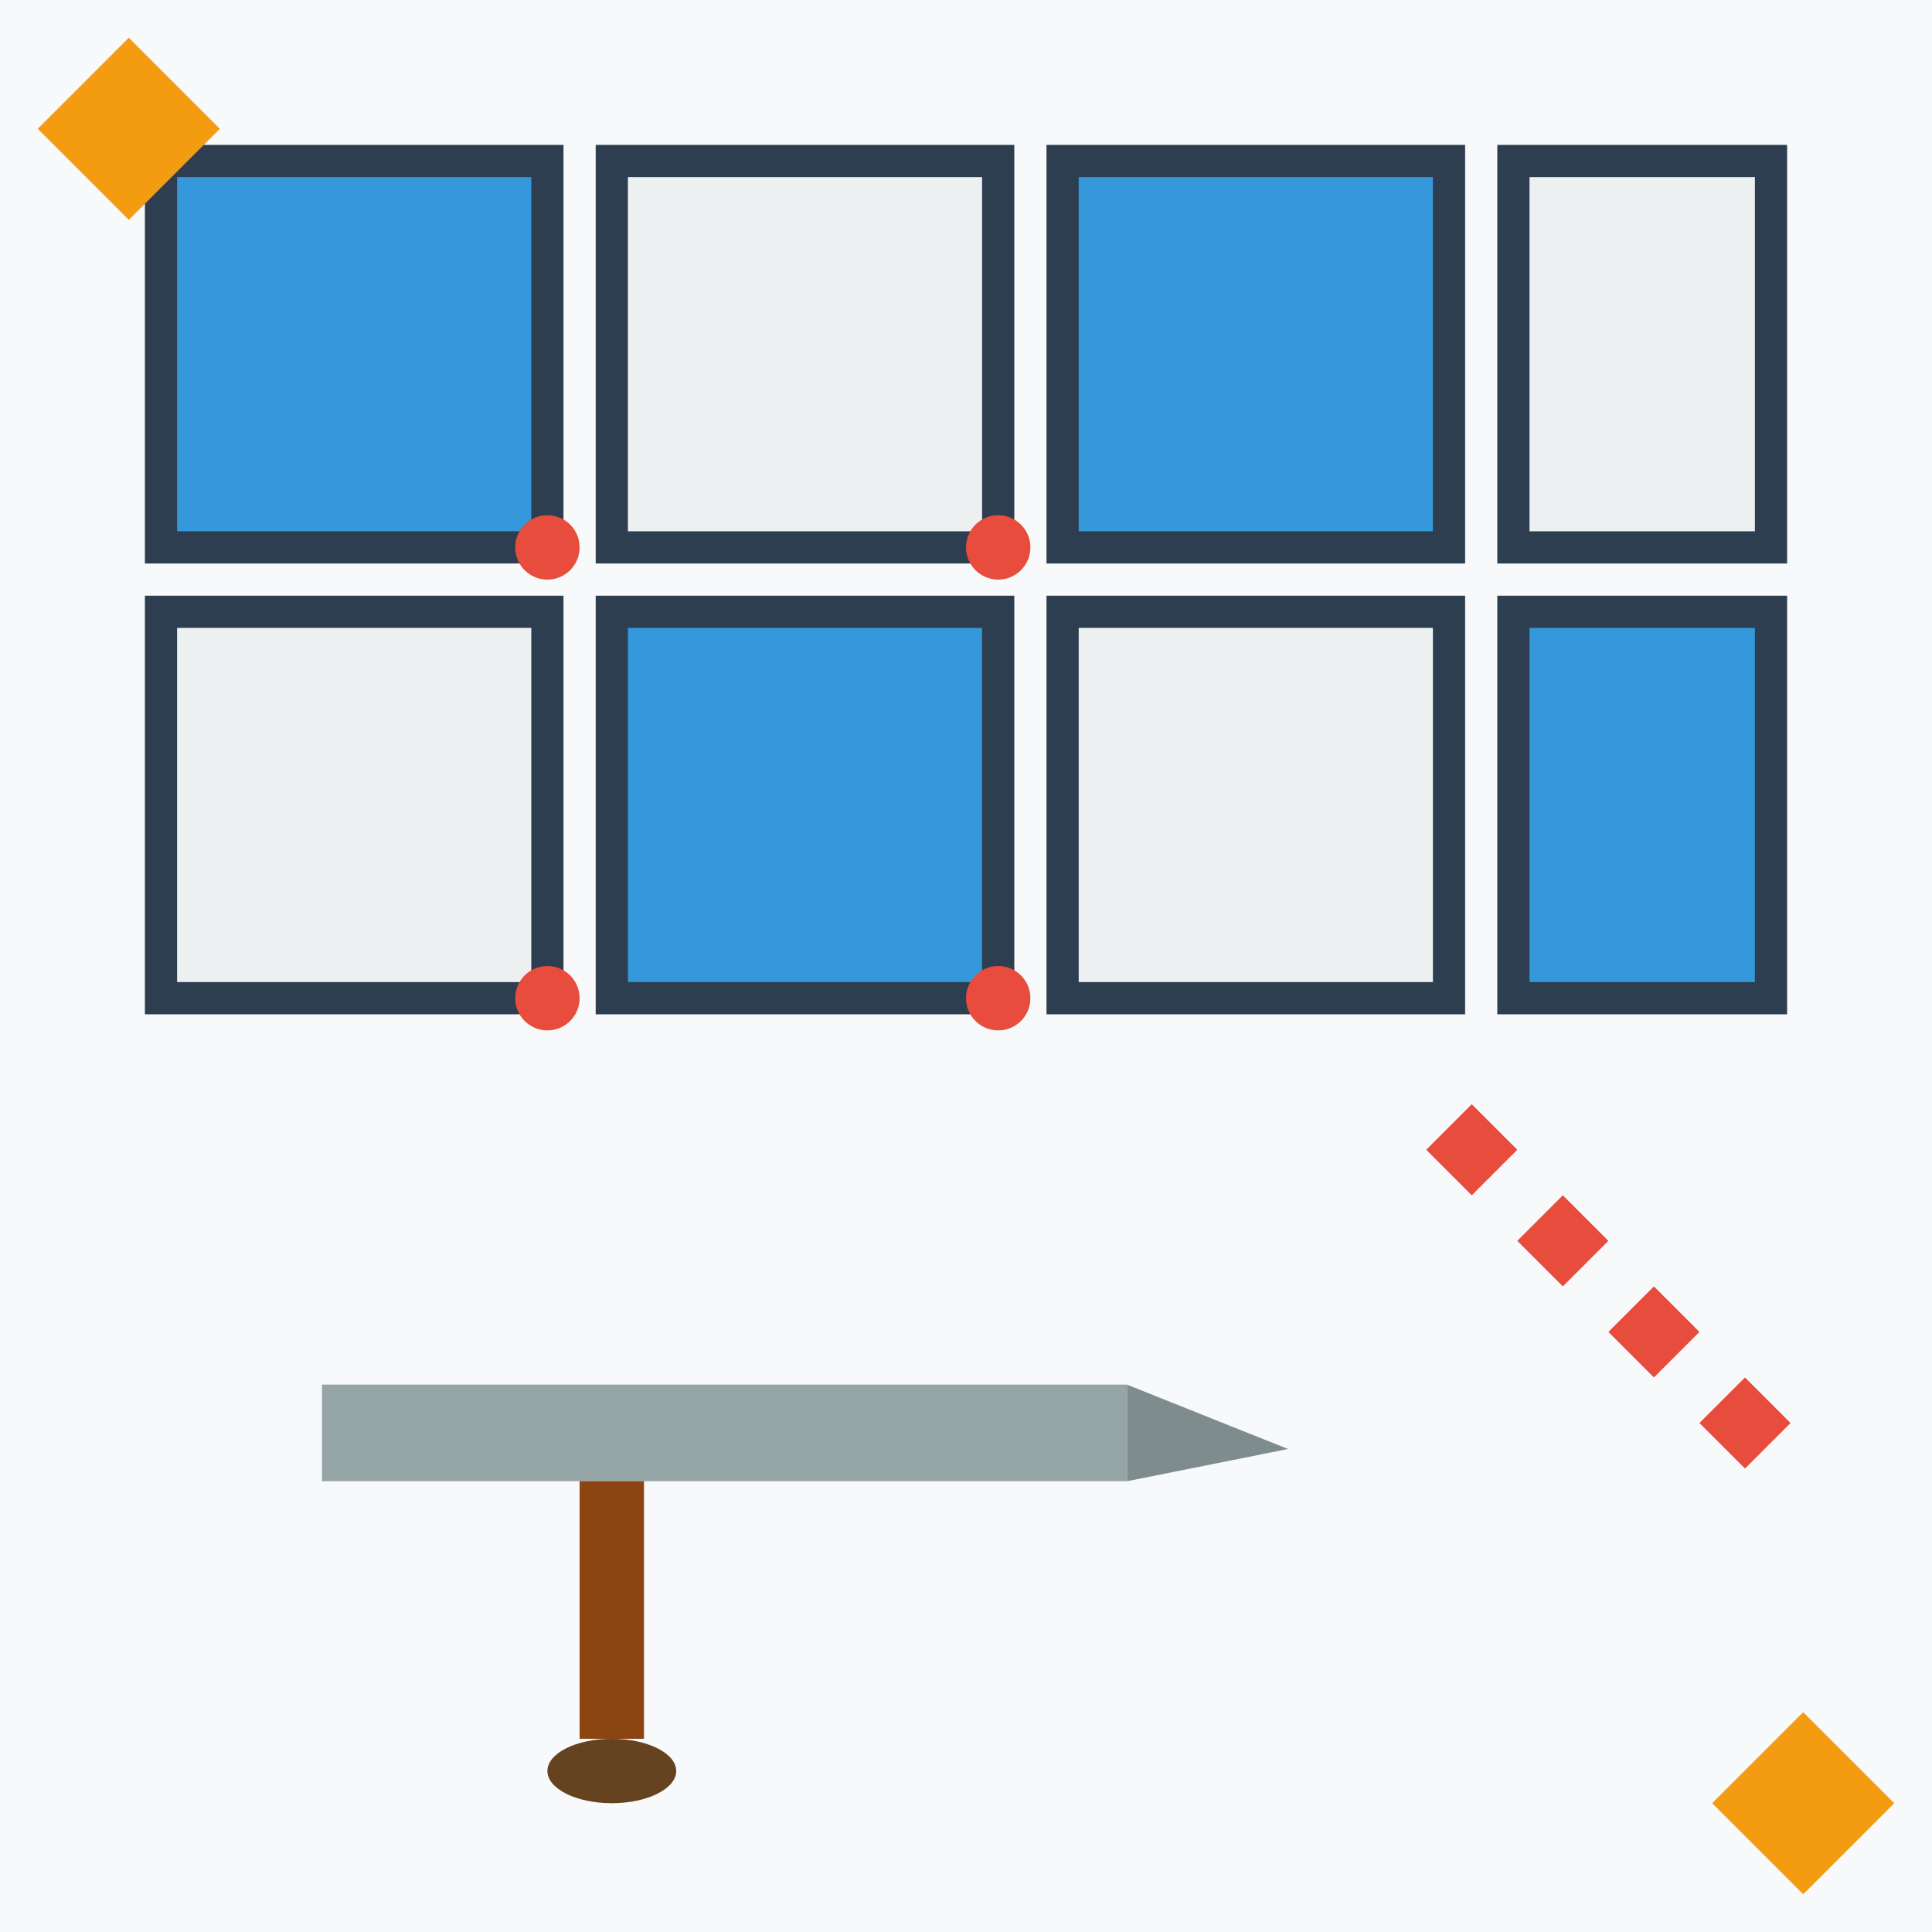 <svg width="60" height="60" viewBox="0 0 60 60" fill="none" xmlns="http://www.w3.org/2000/svg">
  <!-- Tile grid background -->
  <rect width="60" height="60" fill="#f8f9fa"/>
  
  <!-- Large tiles -->
  <rect x="5" y="5" width="12" height="12" fill="#3498db" stroke="#2c3e50" stroke-width="1"/>
  <rect x="19" y="5" width="12" height="12" fill="#ecf0f1" stroke="#2c3e50" stroke-width="1"/>
  <rect x="33" y="5" width="12" height="12" fill="#3498db" stroke="#2c3e50" stroke-width="1"/>
  <rect x="47" y="5" width="8" height="12" fill="#ecf0f1" stroke="#2c3e50" stroke-width="1"/>
  
  <rect x="5" y="19" width="12" height="12" fill="#ecf0f1" stroke="#2c3e50" stroke-width="1"/>
  <rect x="19" y="19" width="12" height="12" fill="#3498db" stroke="#2c3e50" stroke-width="1"/>
  <rect x="33" y="19" width="12" height="12" fill="#ecf0f1" stroke="#2c3e50" stroke-width="1"/>
  <rect x="47" y="19" width="8" height="12" fill="#3498db" stroke="#2c3e50" stroke-width="1"/>
  
  <!-- Tiling tools -->
  <!-- Tile spacers -->
  <circle cx="17" cy="17" r="1" fill="#e74c3c"/>
  <circle cx="31" cy="17" r="1" fill="#e74c3c"/>
  <circle cx="17" cy="31" r="1" fill="#e74c3c"/>
  <circle cx="31" cy="31" r="1" fill="#e74c3c"/>
  
  <!-- Trowel -->
  <g transform="translate(10, 35)">
    <rect x="0" y="8" width="25" height="3" fill="#95a5a6"/>
    <polygon points="25,8 30,10 25,11" fill="#7f8c8d"/>
    <rect x="8" y="11" width="2" height="8" fill="#8b4513"/>
    <ellipse cx="9" cy="20" rx="2" ry="1" fill="#654321"/>
  </g>
  
  <!-- Tile cutter line -->
  <line x1="45" y1="35" x2="55" y2="45" stroke="#e74c3c" stroke-width="2" stroke-dasharray="2,2"/>
  
  <!-- Corner decorative elements -->
  <rect x="2" y="2" width="4" height="4" fill="#f39c12" transform="rotate(45 4 4)"/>
  <rect x="54" y="54" width="4" height="4" fill="#f39c12" transform="rotate(45 56 56)"/>
</svg>
